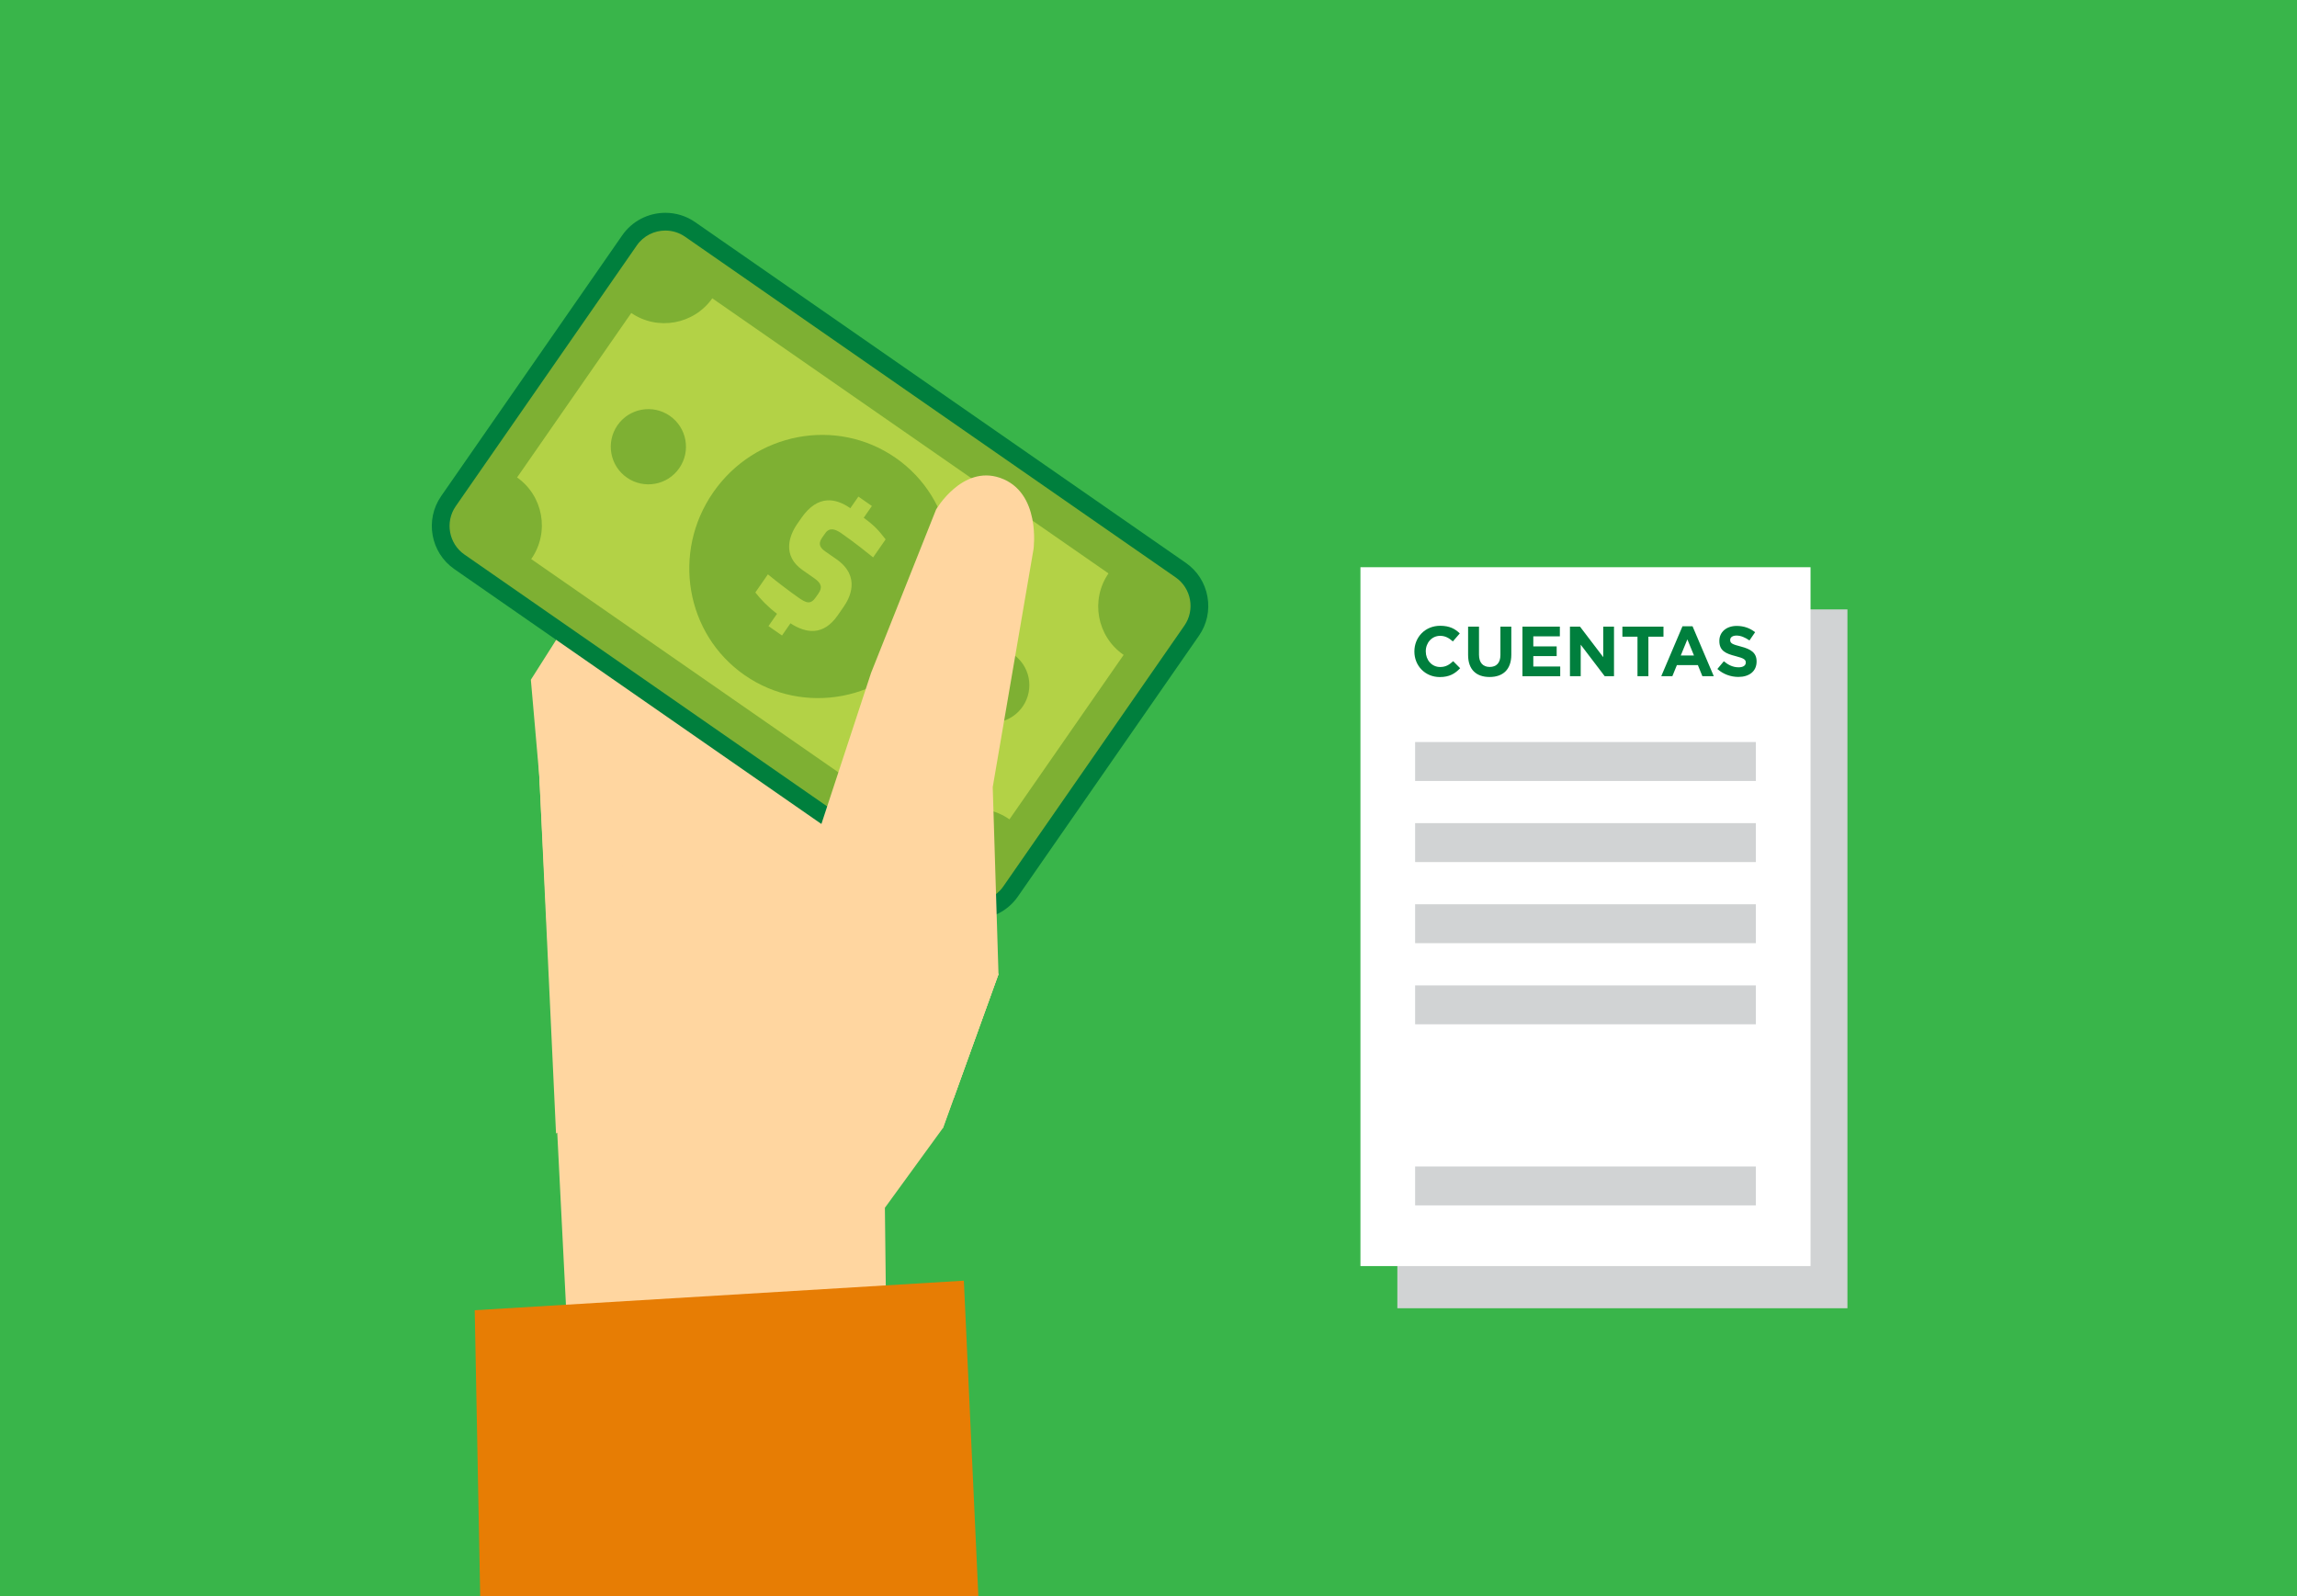 <?xml version="1.0" encoding="utf-8"?>
<!-- Generator: Adobe Illustrator 16.0.0, SVG Export Plug-In . SVG Version: 6.00 Build 0)  -->
<!DOCTYPE svg PUBLIC "-//W3C//DTD SVG 1.1//EN" "http://www.w3.org/Graphics/SVG/1.1/DTD/svg11.dtd">
<svg version="1.1" xmlns="http://www.w3.org/2000/svg" xmlns:xlink="http://www.w3.org/1999/xlink" x="0px" y="0px" width="259px"
	 height="180px" viewBox="0 0 259 180" enable-background="new 0 0 259 180" xml:space="preserve">
<g id="Layer_2">
	<rect fill="#39B54A" width="259" height="180"/>
</g>
<g id="Layer_1">
	<g>
		<g>
			<polygon fill="#FFD6A0" points="90.138,47.734 60.454,80.564 64.164,154.074 99.933,149.809 99.776,136.183 106.329,127.177 
				112.586,109.834 90.778,81.278 			"/>
			<path fill="#FFD6A0" d="M79.825,52.533L60.822,87.657l1.873,40.144c2.59-1.447,5.324-1.311,8.432-1.771
				c5.767-0.863,11.411-1.606,17.251-1.568c6.505,0.042,12.819-0.159,19.157-0.62l5.051-14.007L80.009,84.53L79.825,52.533z"/>
			<polygon fill="#FFD6A0" points="87.591,32.961 59.857,76.643 62.255,104.015 90.778,81.278 90.122,46.854 90.19,46.703 			"/>
			<polygon fill="#E77D04" points="110.316,180 108.68,144.398 53.528,147.732 54.146,180 			"/>
			<g>
				<g>
					<g>
						<path fill="#7EB033" d="M109.905,102.63c-1.005,0-1.97-0.303-2.791-0.876L51.793,63.342c-2.217-1.542-2.77-4.604-1.234-6.826
							l20.428-29.418c0.914-1.316,2.423-2.103,4.037-2.103c1.004,0,1.968,0.302,2.79,0.873l55.323,38.415
							c1.074,0.746,1.793,1.869,2.026,3.163c0.232,1.293-0.051,2.596-0.798,3.668l-20.422,29.412
							C113.028,101.844,111.519,102.63,109.905,102.63z"/>
						<path fill="#007F3D" d="M75.023,25.995c0.769,0,1.545,0.225,2.22,0.694l55.323,38.415c1.765,1.226,2.207,3.674,0.979,5.438
							l-20.422,29.413c-0.757,1.088-1.979,1.674-3.218,1.674c-0.769,0-1.544-0.226-2.22-0.696L52.363,62.521
							c-1.763-1.227-2.202-3.671-0.981-5.437l20.425-29.416C72.563,26.579,73.785,25.995,75.023,25.995 M75.023,23.995
							L75.023,23.995c-1.941,0-3.758,0.946-4.859,2.532L49.739,55.943c-1.852,2.678-1.186,6.363,1.481,8.219l55.324,38.414
							c0.987,0.688,2.15,1.054,3.36,1.054c1.94,0,3.757-0.946,4.859-2.532l20.423-29.414c0.897-1.289,1.239-2.857,0.959-4.414
							c-0.279-1.558-1.146-2.909-2.439-3.808L78.384,25.047C77.394,24.358,76.232,23.995,75.023,23.995L75.023,23.995z"/>
					</g>
					
						<rect x="58.653" y="45.904" transform="matrix(-0.821 -0.57 0.57 -0.821 132.02 168.963)" fill="#B3D246" width="67.624" height="35.814"/>
					
						<ellipse transform="matrix(-0.821 -0.57 0.57 -0.821 132.014 168.97)" fill="#7EB033" cx="92.466" cy="63.813" rx="14.677" ry="14.926"/>
					<path fill="#B3D246" d="M94.446,69.4c-1.6,2.285-3.523,2.043-5.318,0.88l-0.953,1.374l-1.525-1.06l0.963-1.387
						c-1.09-0.838-1.82-1.612-2.443-2.407l1.415-2.042c0.909,0.756,2.575,2.021,3.367,2.569c0.92,0.654,1.429,0.898,2.038,0.012
						l0.275-0.393c0.48-0.691,0.387-1.165-0.462-1.754l-1.284-0.896c-2.375-1.646-1.521-3.931-0.629-5.219l0.463-0.667
						c1.889-2.719,3.938-2.213,5.527-1.11l0.91-1.308l1.521,1.06l-0.921,1.327c1.277,0.947,1.657,1.394,2.468,2.438l-1.409,2.03
						c-0.604-0.492-2.102-1.693-3.588-2.726c-0.68-0.47-1.331-0.688-1.812,0.004l-0.325,0.461c-0.397,0.577-0.456,1.044,0.332,1.591
						l1.238,0.86c2.865,1.988,1.451,4.489,0.842,5.367L94.446,69.4z"/>
					<path fill="#7EB033" d="M103.98,95.104l6.813,4.732l4.333-6.246c-0.375-0.455-0.816-0.868-1.328-1.223
						c-3.002-2.086-7.125-1.341-9.212,1.661C104.347,94.374,104.148,94.737,103.98,95.104z"/>
					<path fill="#7EB033" d="M52.358,59.257l6.761,4.698c0.289-0.286,0.559-0.598,0.797-0.945c2.086-3.002,1.342-7.128-1.659-9.211
						c-0.494-0.343-1.015-0.605-1.554-0.799L52.358,59.257z"/>
					<path fill="#7EB033" d="M126.942,62.776c-0.742,0.462-1.4,1.075-1.926,1.836c-2.091,3.002-1.345,7.13,1.658,9.213
						c0.51,0.354,1.053,0.626,1.609,0.819l5.124-7.379L126.942,62.776z"/>
					<path fill="#7EB033" d="M69.84,34.081c0.368,0.439,0.799,0.831,1.291,1.176c3.001,2.084,7.129,1.339,9.212-1.663
						c0.53-0.761,0.876-1.592,1.047-2.446l-6.415-4.458L69.84,34.081z"/>
				</g>
				<g>
					<circle fill="#7EB033" cx="111.824" cy="77.254" r="4.242"/>
					<path fill="#7EB033" d="M69.623,47.951c-1.332,1.925-0.858,4.566,1.068,5.902c1.92,1.335,4.564,0.861,5.898-1.064
						c1.338-1.924,0.86-4.565-1.063-5.901C73.604,45.55,70.958,46.03,69.623,47.951z"/>
				</g>
			</g>
			<path fill="#FFD6A0" d="M92.882,130.226l13.447-3.049l6.257-17.343l-0.65-21.083l4.601-26.839c0,0,0.892-6.437-3.79-8.039
				c-4.265-1.459-7.201,3.581-7.201,3.581l-7.327,18.413l-11.254,34.238C86.964,110.105,88.454,130.661,92.882,130.226z"/>
		</g>
		<g>
			<rect x="157.559" y="68.711" fill="#D1D3D4" width="50.75" height="78.798"/>
			<rect x="153.398" y="63.955" fill="#FFFFFF" width="50.75" height="78.798"/>
			<g>
				<rect x="159.563" y="83.665" fill="#D1D3D4" width="38.422" height="4.388"/>
				<rect x="159.563" y="92.812" fill="#D1D3D4" width="38.422" height="4.388"/>
				<rect x="159.563" y="101.958" fill="#D1D3D4" width="38.422" height="4.388"/>
				<rect x="159.563" y="111.104" fill="#D1D3D4" width="38.422" height="4.388"/>
				<rect x="159.563" y="131.521" fill="#D1D3D4" width="38.422" height="4.388"/>
				<g>
					<g>
						<path fill="#007F3D" d="M159.48,73.466V73.45c0-1.59,1.197-2.892,2.914-2.892c1.055,0,1.686,0.352,2.205,0.862l-0.783,0.903
							c-0.432-0.392-0.871-0.631-1.43-0.631c-0.941,0-1.621,0.781-1.621,1.74v0.017c0,0.958,0.664,1.757,1.621,1.757
							c0.639,0,1.031-0.257,1.469-0.655l0.785,0.791c-0.576,0.614-1.215,0.998-2.293,0.998
							C160.701,76.341,159.48,75.071,159.48,73.466z"/>
						<path fill="#007F3D" d="M165.537,73.85v-3.195h1.229v3.163c0,0.91,0.455,1.382,1.207,1.382s1.207-0.455,1.207-1.343v-3.202
							h1.229v3.154c0,1.693-0.949,2.524-2.451,2.524S165.537,75.495,165.537,73.85z"/>
						<path fill="#007F3D" d="M171.666,70.654h4.217v1.095h-2.994v1.134h2.635v1.094h-2.635v1.174h3.035v1.095h-4.258V70.654z"/>
						<path fill="#007F3D" d="M177.021,70.654h1.133l2.621,3.441v-3.441h1.213v5.591h-1.047l-2.707-3.554v3.554h-1.213V70.654z"/>
						<path fill="#007F3D" d="M184.635,71.789h-1.701v-1.135h4.633v1.135h-1.701v4.456h-1.23V71.789z"/>
						<path fill="#007F3D" d="M189.709,70.614h1.135l2.395,5.631h-1.285l-0.51-1.254h-2.365l-0.512,1.254h-1.252L189.709,70.614z
							 M191.004,73.905l-0.744-1.813l-0.742,1.813H191.004z"/>
						<path fill="#007F3D" d="M193.643,75.43l0.727-0.869c0.502,0.414,1.031,0.679,1.668,0.679c0.504,0,0.809-0.199,0.809-0.528
							v-0.016c0-0.312-0.193-0.471-1.127-0.711c-1.125-0.287-1.854-0.599-1.854-1.709V72.26c0-1.015,0.816-1.686,1.957-1.686
							c0.814,0,1.51,0.256,2.076,0.711l-0.637,0.926c-0.496-0.342-0.984-0.55-1.455-0.55s-0.719,0.215-0.719,0.487v0.016
							c0,0.367,0.238,0.486,1.205,0.734c1.135,0.296,1.773,0.703,1.773,1.677v0.017c0,1.11-0.846,1.733-2.053,1.733
							C195.168,76.325,194.313,76.029,193.643,75.43z"/>
					</g>
				</g>
			</g>
		</g>
	</g>
</g>
</svg>
